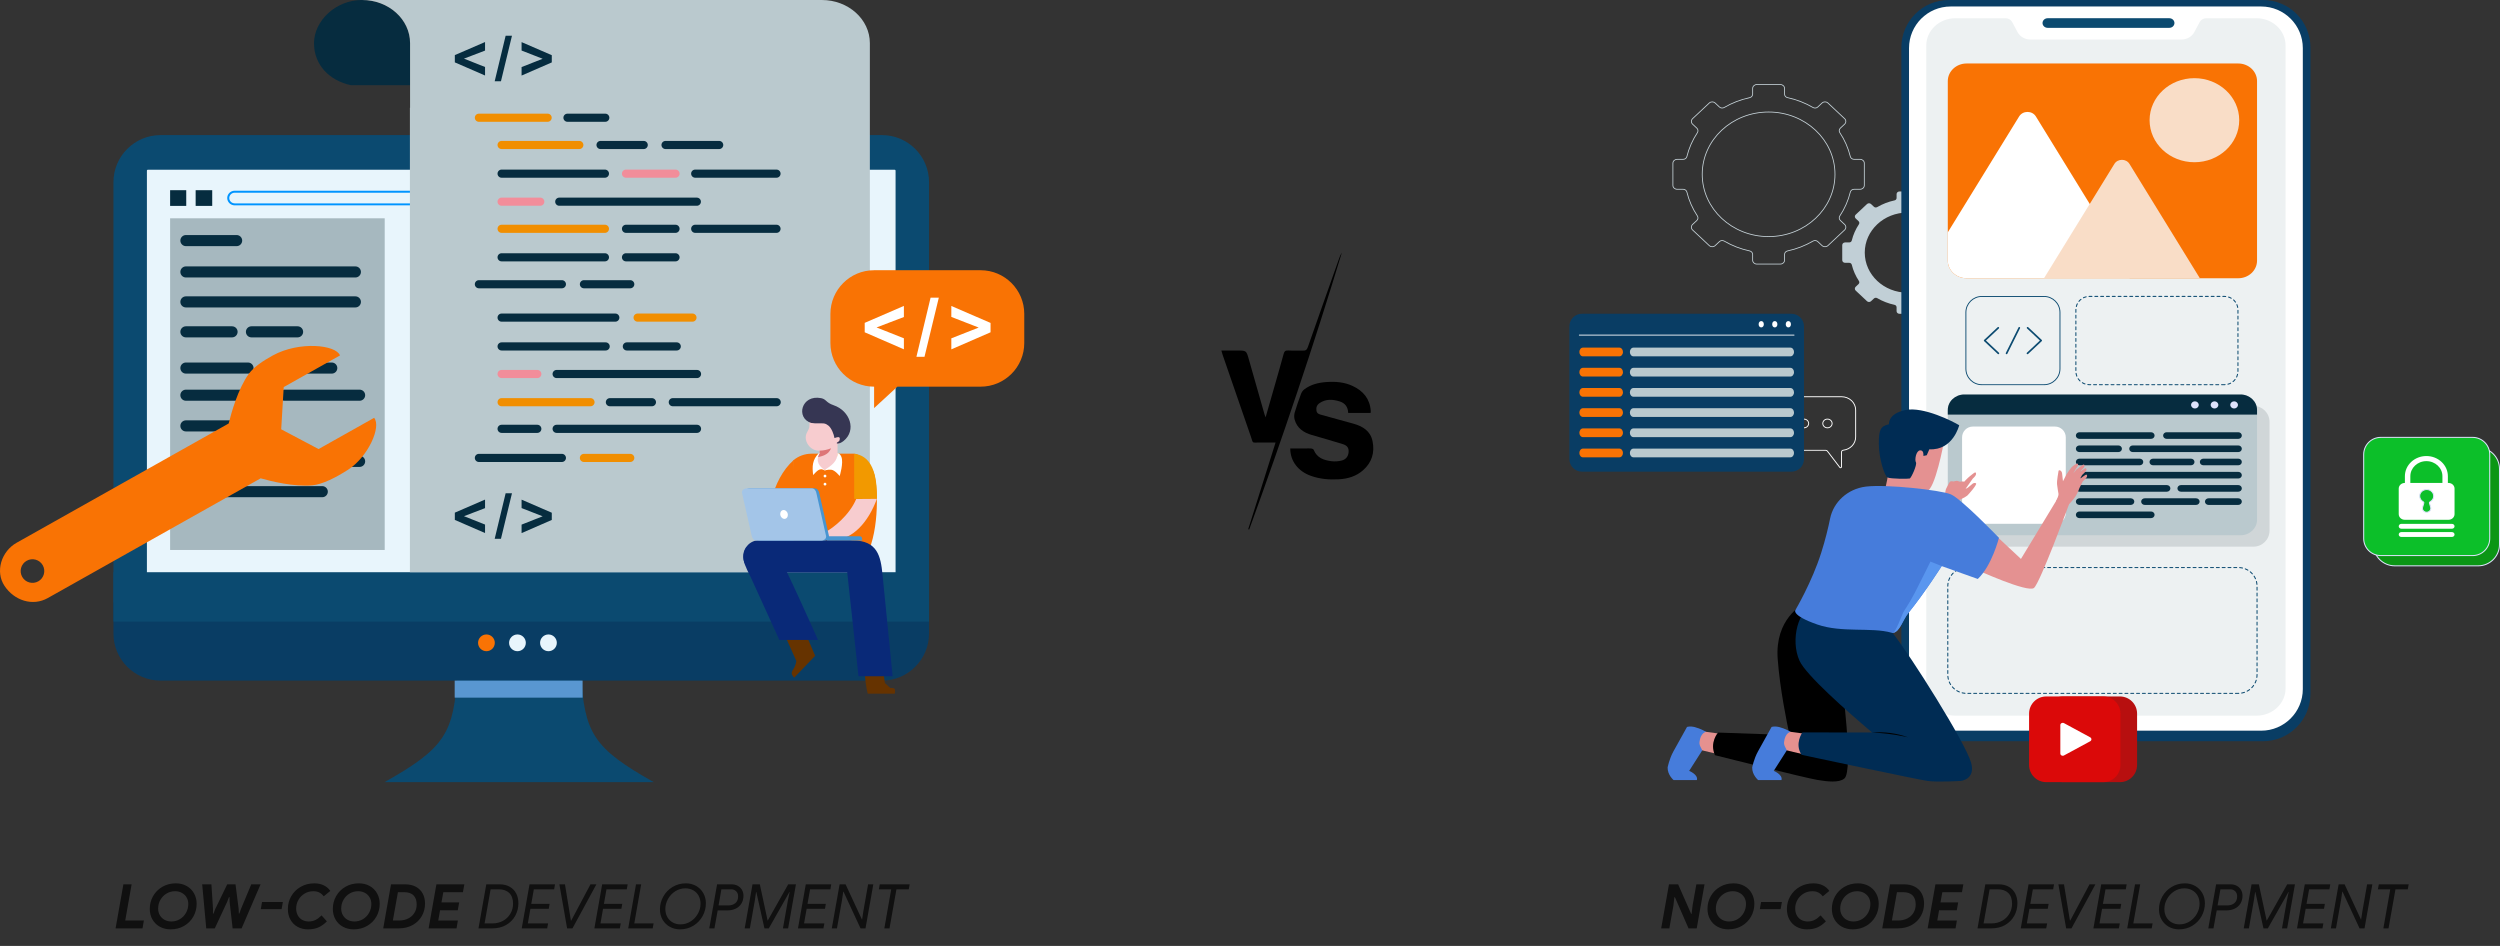 <?xml version="1.0" encoding="utf-8"?>
<!-- Generator: Adobe Illustrator 26.0.2, SVG Export Plug-In . SVG Version: 6.00 Build 0)  -->
<svg version="1.1" id="Layer_1" xmlns="http://www.w3.org/2000/svg" xmlns:xlink="http://www.w3.org/1999/xlink" x="0px" y="0px"
	 viewBox="0 0 2438.6 922.73" style="enable-background:new 0 0 2438.6 922.73;" xml:space="preserve">
<rect x="0" y="0" width="2438.6" height="922.73" fill="#333333" stroke="none"/>
<style type="text/css">
	.st0{fill-rule:evenodd;clip-rule:evenodd;fill:#0B4A70;}
	.st1{fill-rule:evenodd;clip-rule:evenodd;fill:#E8F5FC;}
	.st2{fill-rule:evenodd;clip-rule:evenodd;fill:#093D64;}
	.st3{fill-rule:evenodd;clip-rule:evenodd;fill:#F97304;}
	.st4{fill-rule:evenodd;clip-rule:evenodd;fill:#A6B8BF;}
	.st5{fill-rule:evenodd;clip-rule:evenodd;fill:#062C3F;}
	.st6{fill-rule:evenodd;clip-rule:evenodd;fill:#0094FF;}
	.st7{fill:#0094FF;}
	.st8{fill-rule:evenodd;clip-rule:evenodd;fill:#5997D1;}
	.st9{fill-rule:evenodd;clip-rule:evenodd;fill:#BAC9CE;}
	.st10{fill:#FFFFFF;}
	.st11{fill-rule:evenodd;clip-rule:evenodd;fill:#F18E00;}
	.st12{fill-rule:evenodd;clip-rule:evenodd;fill:#F28D9A;}
	.st13{fill-rule:evenodd;clip-rule:evenodd;fill:#F29900;}
	.st14{fill-rule:evenodd;clip-rule:evenodd;fill:#F7CCCF;}
	.st15{fill:#663300;}
	.st16{fill-rule:evenodd;clip-rule:evenodd;fill:#092978;}
	.st17{fill-rule:evenodd;clip-rule:evenodd;fill:#DD7577;}
	.st18{fill-rule:evenodd;clip-rule:evenodd;fill:#363653;}
	.st19{fill-rule:evenodd;clip-rule:evenodd;fill:#FFFFFF;}
	.st20{fill-rule:evenodd;clip-rule:evenodd;fill:#4895D1;}
	.st21{fill-rule:evenodd;clip-rule:evenodd;fill:#A3C5E8;}
	.st22{fill:#101010;}
	.st23{fill:none;stroke:#C8D5DB;stroke-width:0.79;stroke-miterlimit:10;}
	.st24{fill:#C1CFD6;}
	.st25{fill:#093D64;}
	.st26{fill:#EDF1F2;}
	.st27{fill:#0B4A70;}
	.st28{fill:none;stroke:#0B4A70;stroke-linecap:round;stroke-linejoin:round;stroke-miterlimit:10;stroke-dasharray:2.837;}
	.st29{fill:#D0D6D8;}
	.st30{fill:#BAC9CE;}
	.st31{fill:#062C3F;}
	.st32{fill:#DEE3FC;}
	.st33{fill:none;stroke:#0B4A70;stroke-width:0.896;stroke-miterlimit:10;}
	.st34{fill:none;stroke:#0B4A70;stroke-width:1.672;stroke-linecap:round;stroke-linejoin:round;stroke-miterlimit:10;}
	.st35{fill:#F97304;}
	.st36{fill:#F9DDC7;}
	.st37{fill:#E49191;}
	.st38{fill:#002C54;}
	.st39{fill:#E5918F;}
	.st40{fill:#467CDB;}
	.st41{fill:#5996EF;}
	.st42{fill:none;stroke:#FFFFFF;stroke-width:0.896;stroke-miterlimit:10;}
	.st43{fill:#B70F0F;}
	.st44{fill:#DB0909;}
	.st45{fill:#0B9615;stroke:#DEE3FC;stroke-miterlimit:10;}
	.st46{fill:#0CBF29;stroke:#DEE3FC;stroke-miterlimit:10;}
	.st47{fill:none;stroke:#FFFFFF;stroke-width:0.896;stroke-linecap:round;stroke-miterlimit:10;}
</style>
<g>
	<g>
		<path class="st0" d="M156.53,131.78h703.82c25.23,0,45.87,20.64,45.87,45.87v410.23H110.66V177.65
			C110.66,152.42,131.3,131.78,156.53,131.78"/>
		<path class="st1" d="M144.1,165.59h728.68c0.44,0,0.8,0.36,0.8,0.8v462.9c0,0.44-0.36,0.8-0.8,0.8H144.1c-0.44,0-0.8-0.36-0.8-0.8
			v-462.9C143.3,165.95,143.66,165.59,144.1,165.59"/>
		<path class="st0" d="M446.12,656.45c-3.23,58.42-11.78,73.19-71.02,106.48h131.3h131.3c-59.24-33.29-67.79-48.06-71.02-106.48
			l-60.28-4.75L446.12,656.45z"/>
		<path class="st2" d="M906.21,587.88v30.15c0,25.23-20.64,45.87-45.87,45.87H156.53c-25.23,0-45.87-20.64-45.87-45.87v-30.15
			H906.21z"/>
		<rect x="110.66" y="558.16" class="st0" width="795.56" height="48.19"/>
		<path class="st3" d="M474.49,618.87c4.51,0,8.17,3.66,8.17,8.17c0,4.51-3.66,8.17-8.17,8.17c-4.51,0-8.17-3.66-8.17-8.17
			C466.33,622.53,469.98,618.87,474.49,618.87"/>
		<path class="st1" d="M504.74,618.87c4.51,0,8.17,3.66,8.17,8.17c0,4.51-3.66,8.17-8.17,8.17c-4.51,0-8.17-3.66-8.17-8.17
			C496.57,622.53,500.23,618.87,504.74,618.87"/>
		<path class="st1" d="M534.98,618.87c4.51,0,8.17,3.66,8.17,8.17c0,4.51-3.66,8.17-8.17,8.17c-4.51,0-8.17-3.66-8.17-8.17
			C526.81,622.53,530.47,618.87,534.98,618.87"/>
		<rect x="165.94" y="212.94" class="st4" width="209.32" height="323.53"/>
		<path class="st5" d="M181.34,474.18h133.02c2.98,0,5.42,2.44,5.42,5.41c0,2.98-2.44,5.42-5.42,5.42H181.34
			c-2.98,0-5.41-2.43-5.41-5.42C175.92,476.62,178.36,474.18,181.34,474.18"/>
		<path class="st5" d="M181.34,229.27h49.49c2.98,0,5.41,2.44,5.41,5.41c0,2.98-2.44,5.42-5.41,5.42h-49.49
			c-2.98,0-5.41-2.44-5.41-5.42C175.92,231.7,178.36,229.27,181.34,229.27"/>
		<path class="st5" d="M181.34,259.85h165.32c2.98,0,5.41,2.44,5.41,5.41c0,2.98-2.43,5.41-5.41,5.41H181.34
			c-2.98,0-5.41-2.44-5.41-5.41C175.92,262.29,178.36,259.85,181.34,259.85"/>
		<path class="st5" d="M181.34,289.07h165.32c2.98,0,5.41,2.44,5.41,5.42c0,2.98-2.43,5.41-5.41,5.41H181.34
			c-2.98,0-5.41-2.43-5.41-5.41C175.92,291.5,178.36,289.07,181.34,289.07"/>
		<path class="st5" d="M181.34,318.28h45.02c2.98,0,5.42,2.44,5.42,5.41c0,2.98-2.44,5.41-5.42,5.41h-45.02
			c-2.98,0-5.41-2.43-5.41-5.41C175.92,320.72,178.36,318.28,181.34,318.28"/>
		<path class="st5" d="M245.27,318.28h45.02c2.98,0,5.41,2.44,5.41,5.41c0,2.98-2.44,5.41-5.41,5.41h-45.02
			c-2.98,0-5.41-2.43-5.41-5.41C239.85,320.72,242.29,318.28,245.27,318.28"/>
		<path class="st5" d="M181.34,353.61h60.57c2.98,0,5.41,2.44,5.41,5.41c0,2.98-2.44,5.42-5.41,5.42h-60.57
			c-2.98,0-5.41-2.44-5.41-5.42C175.92,356.05,178.36,353.61,181.34,353.61"/>
		<path class="st5" d="M263.06,353.61h60.57c2.98,0,5.41,2.44,5.41,5.41c0,2.98-2.44,5.42-5.41,5.42h-60.57
			c-2.98,0-5.41-2.44-5.41-5.42C257.64,356.05,260.08,353.61,263.06,353.61"/>
		<path class="st5" d="M181.34,380.08h73.23c2.98,0,5.41,2.44,5.41,5.41c0,2.98-2.44,5.42-5.41,5.42h-73.23
			c-2.98,0-5.41-2.44-5.41-5.42C175.92,382.51,178.36,380.08,181.34,380.08"/>
		<path class="st5" d="M277.55,380.08h73.23c2.98,0,5.42,2.44,5.42,5.41c0,2.98-2.44,5.42-5.42,5.42h-73.23
			c-2.98,0-5.41-2.44-5.41-5.42C272.14,382.51,274.57,380.08,277.55,380.08"/>
		<path class="st5" d="M181.34,410.02h49.49c2.98,0,5.41,2.44,5.41,5.42c0,2.98-2.44,5.41-5.41,5.41h-49.49
			c-2.98,0-5.41-2.44-5.41-5.41C175.92,412.46,178.36,410.02,181.34,410.02"/>
		<path class="st6" d="M181.34,444.62h73.23c2.98,0,5.41,2.44,5.41,5.41c0,2.98-2.44,5.41-5.41,5.41h-73.23
			c-2.98,0-5.41-2.44-5.41-5.41C175.92,447.06,178.36,444.62,181.34,444.62"/>
		<path class="st5" d="M277.55,444.62h73.23c2.98,0,5.42,2.44,5.42,5.41c0,2.98-2.44,5.41-5.42,5.41h-73.23
			c-2.98,0-5.41-2.44-5.41-5.41C272.14,447.06,274.57,444.62,277.55,444.62"/>
		<path class="st7" d="M813.57,187.97H228.96c-1.46,0-2.8,0.59-3.76,1.53c-0.97,0.94-1.57,2.25-1.57,3.67c0,1.43,0.6,2.73,1.57,3.67
			c0.96,0.94,2.3,1.53,3.76,1.53h584.61c1.46,0,2.79-0.59,3.76-1.53c0.96-0.94,1.56-2.24,1.56-3.67c0-1.43-0.6-2.73-1.56-3.67
			C816.37,188.55,815.03,187.97,813.57,187.97 M228.96,186.02h584.61c2.01,0,3.84,0.81,5.17,2.1c1.33,1.3,2.15,3.09,2.15,5.05
			c0,1.97-0.82,3.76-2.15,5.05c-1.32,1.29-3.16,2.1-5.17,2.1H228.96c-2.01,0-3.85-0.81-5.17-2.1c-1.32-1.3-2.15-3.09-2.15-5.05
			c0-1.97,0.82-3.76,2.15-5.05C225.12,186.83,226.95,186.02,228.96,186.02z"/>
		<rect x="190.84" y="185.52" class="st5" width="16.17" height="15.32"/>
		<rect x="165.94" y="185.52" class="st5" width="15.73" height="15.32"/>
		<rect x="443.51" y="663.9" class="st8" width="124.78" height="16.61"/>
		<path class="st5" d="M353.15,0c-25.88,0-46.85,20.52-46.85,42.12c0,21.6,15.39,36.62,36.07,41H400v-41
			C400,18.86,379.03,0,353.15,0"/>
		<path class="st9" d="M352.67,0L352.67,0l0.48,0L352.67,0z M400,105.14h-0.16v453.02H848.5V215.35v-110.2V42.12
			C848.5,18.85,827.53,0,801.65,0h-448.5C379.03,0,400,18.85,400,42.12V105.14z"/>
		<path class="st3" d="M852.62,263.59H956.5c23.53,0,42.61,19.07,42.61,42.6v28.38c0,23.53-19.08,42.6-42.61,42.6h-81.16
			l-22.71,20.9v-20.9c-23.53,0-42.61-19.07-42.61-42.6V306.2C810.02,282.67,829.09,263.59,852.62,263.59"/>
		<path class="st3" d="M41.72,551.38c3.12,5.55,1.15,12.57-4.39,15.69c-5.55,3.12-12.57,1.15-15.69-4.39
			c-3.12-5.55-1.15-12.57,4.39-15.69C31.57,543.86,38.6,545.83,41.72,551.38 M364.93,407.57c7.28,8.52-5.68,37.96-25.46,50.66
			c-11.83,7.6-25.02,14.29-34.91,15.19c-17.63,1.62-40.18-3.97-50.29-6.84L75.7,567.01l-23.4,13.16l-5.7,3.2
			c-14.84,8.35-32.72,2.36-42.16-11.81l0,0c-9.45-14.17-3.03-33.82,11.81-42.16l5.7-3.2l23.4-13.16l177.72-99.96
			c2.35-9.65,9.01-33.81,19.67-48.49c4.65-6.4,13.67-12.59,23.51-17.94c26-14.15,61.57-10.26,65.38,0.06l-20.88,11.75l-19.46,10.94
			l-14.53,8.17l-1.23,20.59l-1.23,20.59l18.23,9.64l18.23,9.64l14.53-8.17l19.46-10.94L364.93,407.57z"/>
		<g>
			<path class="st10" d="M881.69,340.75l-38.22-16.62v-9.2l38.22-16.54v10.84l-26.66,10.19l26.66,10.57V340.75z"/>
		</g>
		<g>
			<path class="st10" d="M893.91,348.05l13.81-57.66h8.03l-13.96,57.66H893.91z"/>
		</g>
		<g>
			<path class="st10" d="M927.96,340.78v-10.76l26.7-10.5l-26.7-10.38v-10.69L966.23,315v9.13L927.96,340.78z"/>
		</g>
		<path class="st5" d="M508.77,73.71v-8.28l20.56-8.11l-20.56-8.03v-8.22l29.47,12.76v7.04L508.77,73.71z M482.53,79.29l10.68-44.41
			h6.18l-10.74,44.41H482.53z M473.13,73.65l-29.47-12.81v-7.09L473.13,41v8.34l-20.55,7.86l20.55,8.16V73.65z"/>
		<path class="st11" d="M467.13,110.87h67.05c2.18,0,3.97,1.79,3.97,3.97c0,2.18-1.79,3.97-3.97,3.97h-67.05
			c-2.18,0-3.97-1.79-3.97-3.97C463.16,112.65,464.94,110.87,467.13,110.87"/>
		<path class="st5" d="M553.54,110.87h36.88c2.18,0,3.97,1.79,3.97,3.97c0,2.18-1.79,3.97-3.97,3.97h-36.88
			c-2.18,0-3.97-1.79-3.97-3.97C549.56,112.65,551.35,110.87,553.54,110.87"/>
		<path class="st11" d="M489.28,137.46h75.81c2.18,0,3.97,1.79,3.97,3.97c0,2.18-1.79,3.97-3.97,3.97h-75.81
			c-2.18,0-3.97-1.79-3.97-3.97C485.31,139.24,487.1,137.46,489.28,137.46"/>
		<path class="st5" d="M585.79,137.46h42.12c2.19,0,3.97,1.79,3.97,3.97c0,2.18-1.79,3.97-3.97,3.97h-42.12
			c-2.19,0-3.97-1.79-3.97-3.97C581.82,139.24,583.61,137.46,585.79,137.46"/>
		<path class="st5" d="M649.19,137.46h52.34c2.19,0,3.97,1.79,3.97,3.97c0,2.18-1.79,3.97-3.97,3.97h-52.34
			c-2.18,0-3.97-1.79-3.97-3.97C645.22,139.24,647.01,137.46,649.19,137.46"/>
		<path class="st5" d="M489.28,165.42h100.79c2.19,0,3.97,1.79,3.97,3.97c0,2.19-1.79,3.97-3.97,3.97H489.28
			c-2.19,0-3.97-1.79-3.97-3.97C485.31,167.2,487.1,165.42,489.28,165.42"/>
		<path class="st12" d="M610.63,165.42h48.3c2.18,0,3.97,1.79,3.97,3.97c0,2.19-1.79,3.97-3.97,3.97h-48.3
			c-2.19,0-3.97-1.79-3.97-3.97C606.66,167.2,608.45,165.42,610.63,165.42"/>
		<path class="st5" d="M678.12,165.42h79.32c2.18,0,3.97,1.79,3.97,3.97c0,2.19-1.79,3.97-3.97,3.97h-79.32
			c-2.18,0-3.97-1.79-3.97-3.97C674.15,167.2,675.94,165.42,678.12,165.42"/>
		<path class="st12" d="M489.28,192.77h37.73c2.19,0,3.97,1.78,3.97,3.97c0,2.19-1.79,3.97-3.97,3.97h-37.73
			c-2.19,0-3.97-1.79-3.97-3.97C485.31,194.56,487.1,192.77,489.28,192.77"/>
		<path class="st5" d="M545.53,192.77h134.2c2.18,0,3.97,1.78,3.97,3.97c0,2.19-1.79,3.97-3.97,3.97h-134.2
			c-2.19,0-3.97-1.79-3.97-3.97C541.55,194.56,543.34,192.77,545.53,192.77"/>
		<path class="st11" d="M489.28,219.21h100.79c2.19,0,3.97,1.79,3.97,3.97c0,2.18-1.79,3.97-3.97,3.97H489.28
			c-2.19,0-3.97-1.79-3.97-3.97C485.31,220.99,487.1,219.21,489.28,219.21"/>
		<path class="st5" d="M610.63,219.21h48.3c2.18,0,3.97,1.79,3.97,3.97c0,2.18-1.79,3.97-3.97,3.97h-48.3
			c-2.19,0-3.97-1.79-3.97-3.97C606.66,220.99,608.45,219.21,610.63,219.21"/>
		<path class="st5" d="M678.12,219.21h79.32c2.18,0,3.97,1.79,3.97,3.97c0,2.18-1.79,3.97-3.97,3.97h-79.32
			c-2.18,0-3.97-1.79-3.97-3.97C674.15,220.99,675.94,219.21,678.12,219.21"/>
		<path class="st5" d="M489.28,247.02h100.79c2.19,0,3.97,1.79,3.97,3.97c0,2.19-1.79,3.97-3.97,3.97H489.28
			c-2.19,0-3.97-1.79-3.97-3.97C485.31,248.8,487.1,247.02,489.28,247.02"/>
		<path class="st5" d="M610.63,247.02h48.3c2.18,0,3.97,1.79,3.97,3.97c0,2.19-1.79,3.97-3.97,3.97h-48.3
			c-2.19,0-3.97-1.79-3.97-3.97C606.66,248.8,608.45,247.02,610.63,247.02"/>
		<path class="st5" d="M467.13,273.29h80.97c2.18,0,3.97,1.79,3.97,3.97c0,2.18-1.79,3.97-3.97,3.97h-80.97
			c-2.18,0-3.97-1.79-3.97-3.97C463.16,275.08,464.94,273.29,467.13,273.29"/>
		<path class="st5" d="M569.58,273.29h45.2c2.18,0,3.97,1.79,3.97,3.97c0,2.18-1.79,3.97-3.97,3.97h-45.2
			c-2.18,0-3.97-1.79-3.97-3.97C565.61,275.08,567.4,273.29,569.58,273.29"/>
		<path class="st5" d="M489.28,305.84H600.2c2.19,0,3.97,1.79,3.97,3.97c0,2.18-1.79,3.97-3.97,3.97H489.28
			c-2.19,0-3.97-1.79-3.97-3.97C485.31,307.62,487.1,305.84,489.28,305.84"/>
		<path class="st11" d="M621.93,305.84h53.53c2.19,0,3.97,1.79,3.97,3.97c0,2.18-1.79,3.97-3.97,3.97h-53.53
			c-2.19,0-3.97-1.79-3.97-3.97C617.96,307.62,619.74,305.84,621.93,305.84"/>
		<path class="st5" d="M489.28,333.95h101.52c2.18,0,3.97,1.79,3.97,3.97c0,2.19-1.79,3.97-3.97,3.97H489.28
			c-2.19,0-3.97-1.79-3.97-3.97C485.31,335.74,487.1,333.95,489.28,333.95"/>
		<path class="st5" d="M611.45,333.95h48.68c2.19,0,3.97,1.79,3.97,3.97c0,2.19-1.79,3.97-3.97,3.97h-48.68
			c-2.18,0-3.97-1.79-3.97-3.97C607.48,335.74,609.26,333.95,611.45,333.95"/>
		<path class="st12" d="M489.28,360.85h34.84c2.18,0,3.97,1.79,3.97,3.97c0,2.19-1.79,3.97-3.97,3.97h-34.84
			c-2.18,0-3.97-1.79-3.97-3.97C485.31,362.63,487.1,360.85,489.28,360.85"/>
		<path class="st5" d="M542.96,360.85H679.9c2.19,0,3.97,1.79,3.97,3.97c0,2.19-1.79,3.97-3.97,3.97H542.96
			c-2.19,0-3.97-1.79-3.97-3.97C538.99,362.63,540.77,360.85,542.96,360.85"/>
		<path class="st11" d="M489.29,388.35h86.71c2.19,0,3.97,1.79,3.97,3.97c0,2.18-1.79,3.97-3.97,3.97h-86.71
			c-2.19,0-3.97-1.79-3.97-3.97C485.31,390.14,487.1,388.35,489.29,388.35"/>
		<path class="st5" d="M594.91,388.35h41.01c2.19,0,3.97,1.79,3.97,3.97c0,2.18-1.79,3.97-3.97,3.97h-41.01
			c-2.18,0-3.97-1.79-3.97-3.97C590.94,390.14,592.73,388.35,594.91,388.35"/>
		<path class="st5" d="M656.27,388.35h101.35c2.18,0,3.97,1.79,3.97,3.97c0,2.18-1.79,3.97-3.97,3.97H656.27
			c-2.19,0-3.97-1.79-3.97-3.97C652.3,390.14,654.08,388.35,656.27,388.35"/>
		<path class="st5" d="M489.28,414.33h34.84c2.18,0,3.97,1.79,3.97,3.97c0,2.19-1.79,3.97-3.97,3.97h-34.84
			c-2.18,0-3.97-1.79-3.97-3.97C485.31,416.11,487.1,414.33,489.28,414.33"/>
		<path class="st5" d="M542.96,414.33H679.9c2.19,0,3.97,1.79,3.97,3.97c0,2.19-1.79,3.97-3.97,3.97H542.96
			c-2.19,0-3.97-1.79-3.97-3.97C538.99,416.11,540.77,414.33,542.96,414.33"/>
		<path class="st5" d="M467.13,442.71h80.97c2.18,0,3.97,1.79,3.97,3.97c0,2.18-1.79,3.97-3.97,3.97h-80.97
			c-2.18,0-3.97-1.79-3.97-3.97C463.16,444.49,464.94,442.71,467.13,442.71"/>
		<path class="st11" d="M569.58,442.71h45.2c2.18,0,3.97,1.79,3.97,3.97c0,2.18-1.79,3.97-3.97,3.97h-45.2
			c-2.18,0-3.97-1.79-3.97-3.97C565.61,444.49,567.4,442.71,569.58,442.71"/>
		<path class="st5" d="M508.77,520.01v-8.28l20.56-8.11l-20.56-8.03v-8.22l29.47,12.76v7.04L508.77,520.01z M482.53,525.59
			l10.68-44.41h6.18l-10.74,44.41H482.53z M473.13,519.95l-29.47-12.8v-7.09l29.47-12.75v8.34l-20.55,7.86l20.55,8.16V519.95z"/>
		<path class="st3" d="M791.6,442.55h41.58c5.19,0,17.97,9.83,20.21,22.64h0c4.23,20.61,2.35,65.97-12.25,82.15l-16.55-0.22
			l-50.7-12.57V490.7v-41.74C778.69,444.97,784.87,442.55,791.6,442.55"/>
		<path class="st13" d="M833.18,442.69c20.53,2.02,22.44,27.81,22.17,43.92h-22.16L833.18,442.69z"/>
		<path class="st14" d="M835.19,486.76l20.16-0.16c-7.96,21.78-23.17,40.29-43.35,40.29h-29.36c0,0,6.24-8,14.46-8.67
			c8.22-0.67,8.55,0.46,8.55,0.46C812.54,515.07,828.45,502.82,835.19,486.76"/>
		<path class="st15" d="M861.15,651.8l2.01,14.46l5.17,4.78c0,0,4.03-0.19,4.5,1.21c0.47,1.4,0,4.39,0,4.39h-4.09h-22.35
			c-1.44-6.29-2.61-12.92-3.05-24.01L861.15,651.8z"/>
		<path class="st16" d="M740.75,526.9h87.86c1,0,1.97,0.09,2.92,0.27h0c24.52-0.13,27.57,15.75,29.29,33.06l9.89,99.42h-33.3
			l-10.98-101.19h-85.69c-8.68,0-15.78-7.1-15.78-15.78C724.97,534,732.07,526.9,740.75,526.9"/>
		<path class="st15" d="M764.75,617.79l12.06,27.01c0,0-0.8,4.89-2.82,7.67c-2.02,2.78-2.21,4.82-0.95,6.5
			c1.27,1.67,1.6,2.09,1.6,2.09l20.5-21.38l-10.75-25.12L764.75,617.79z"/>
		<path class="st16" d="M749.16,531.5c3.29,1.51,6.4,4.29,8.72,7.8c7.22,10.96,40.04,84.92,40.04,84.92l-37.73,0l-27.48-60.26
			c-1.14-2.51-6.81-12.96-7.33-17.71C723.7,530.94,736.42,525.65,749.16,531.5"/>
		<path class="st14" d="M787.21,421.77c-4.35,7.76,3.12,18.58,12.3,17.79l-0.02,2.46l-5.01,7.14l4.94,7.34l5.14,1.87l12.41-3.19
			v-22.35c0.45-0.14,0.47,0.67,1.39,0.11c0.92-0.56,2.97-4.72,2.59-6.86c-0.37-2.14-3.12-3.37-3.12-3.37l0,0
			c2.58-6.35,4.62-7.36-2.03-10.88c-6.65-3.53-20.06-3.27-20.06-3.27l-6.09,2.04C789.4,416.51,790.22,416.4,787.21,421.77"/>
		<path class="st17" d="M798.16,439.6c0.44,0.02,0.89,0,1.35-0.03c3.99-0.07,7.42-0.87,11.13-2.29c0,0-1.34,4.32-6.08,6.51
			c-4.44,2.05-7.42,2.12-7.78,2.13l2.73-3.88l0.01-2.46L798.16,439.6z"/>
		<path class="st18" d="M791.19,412.54c5.13,0.85,9.28,0.12,12.41,0.5c1.85,0.23,3.34,1.19,4.52,2.15
			c2.94,2.38,5.22,8.25,5.88,12.14c0,0,3.44-1.44,4.56-0.72c1.12,0.71,0.42,2.43,0.25,3.14c-0.17,0.71-1.76,1.48-2.27,1.92
			c-1.53,1.32,2.08,1.88,6.32-1.54c12.93-10.43,6.26-29.42-9.72-34.86c-7.76-2.64-6.85-5.77-12.2-6.9
			C781.54,384.58,776,407.74,791.19,412.54"/>
		<path class="st3" d="M774.33,448.61c-11.3,10.07-17.86,23.99-21.87,38.58c7.4-0.48,15.14-0.45,22.47-0.69L774.33,448.61z"/>
		<path class="st19" d="M804.74,470.88c0.75,0,1.36,0.61,1.36,1.36c0,0.75-0.61,1.36-1.36,1.36c-0.75,0-1.36-0.61-1.36-1.36
			C803.38,471.49,803.99,470.88,804.74,470.88 M804.74,462.99c0.75,0,1.36,0.61,1.36,1.36c0,0.75-0.61,1.36-1.36,1.36
			c-0.75,0-1.36-0.61-1.36-1.36C803.38,463.6,803.99,462.99,804.74,462.99z M799.49,442.02c-4.71,8.05,0.43,13.77,5.06,16.35
			c6.54-4.24,12.41-8.38,12.41-16.35c0,0,2.25-0.04,3.72,3.54c2.41,5.79-1.63,18.81-1.63,18.81s-4.54-5.87-8.31-6.19
			c-3.77-0.32-6.22,0.82-6.22,0.82c-4.83-3.54-8.12,1.05-11.35,4.41c-1.02-8.58-0.89-14.75,5.53-21.39H799.49z"/>
		<path class="st20" d="M794.67,476.35h-63.58c-2.45,0-5,2.07-4.46,4.46l9.5,42.02c0.54,2.39,2.01,4.46,4.46,4.46h63.58
			c2.45,0,5-2.07,4.46-4.46l-9.5-42.02C798.58,478.41,797.12,476.35,794.67,476.35"/>
		<path class="st21" d="M791.82,476.35h-63.58c-2.45,0-5,2.07-4.46,4.46l9.5,42.02c0.54,2.39,2.01,4.46,4.46,4.46h63.58
			c2.45,0,5-2.07,4.46-4.46l-9.5-42.02C795.74,478.41,794.27,476.35,791.82,476.35"/>
		<path class="st19" d="M763.44,497.64c-1.92,0.62-2.88,2.99-2.13,5.29c0.74,2.31,2.9,3.67,4.82,3.06c1.92-0.62,2.88-2.99,2.14-5.29
			C767.52,498.39,765.36,497.02,763.44,497.64"/>
		<path class="st20" d="M838.79,523.12h-32.28v4.16h34.37v-2.08C840.87,524.06,839.94,523.12,838.79,523.12"/>
	</g>
	<g>
		<path class="st22" d="M120.36,862.61h8.04l-6.24,35.28h18.18l-1.32,7.68h-26.28L120.36,862.61z"/>
		<path class="st22" d="M156.03,904.04c-3.1-1.66-5.53-4.01-7.29-7.05c-1.76-3.04-2.64-6.52-2.64-10.44c0-4.48,1.07-8.62,3.21-12.42
			c2.14-3.8,5.15-6.83,9.03-9.09c3.88-2.26,8.28-3.39,13.2-3.39c3.92,0,7.42,0.86,10.5,2.58c3.08,1.72,5.48,4.1,7.2,7.14
			c1.72,3.04,2.58,6.46,2.58,10.26c0,4.48-1.07,8.62-3.21,12.42c-2.14,3.8-5.14,6.83-9,9.09c-3.86,2.26-8.25,3.39-13.17,3.39
			C162.6,906.53,159.13,905.7,156.03,904.04z M175.5,896.57c2.52-1.52,4.51-3.59,5.97-6.21c1.46-2.62,2.19-5.49,2.19-8.61
			c0-2.4-0.56-4.54-1.68-6.42c-1.12-1.88-2.66-3.35-4.62-4.41c-1.96-1.06-4.14-1.59-6.54-1.59c-3.08,0-5.88,0.76-8.4,2.28
			c-2.52,1.52-4.51,3.57-5.97,6.15c-1.46,2.58-2.19,5.41-2.19,8.49c0,2.44,0.56,4.62,1.68,6.54c1.12,1.92,2.66,3.41,4.62,4.47
			c1.96,1.06,4.14,1.59,6.54,1.59C170.18,898.85,172.98,898.09,175.5,896.57z"/>
		<path class="st22" d="M197.22,862.61h9l1.56,24.12l-0.06,4.5h0.48l1.74-4.5l11.7-24.12h8.1l3.06,24.12l0.18,4.38h0.48l1.56-4.38
			l10.08-24.12h9.06l-18.48,42.96h-8.76l-2.94-25.92l-0.12-4.62h-0.48l-1.8,4.62l-12.06,25.92h-8.34L197.22,862.61z"/>
		<path class="st22" d="M275.94,879.83l-1.26,6.96H254.4l1.2-6.96H275.94z"/>
		<path class="st22" d="M290.34,904.1c-2.96-1.62-5.29-3.93-6.99-6.93c-1.7-3-2.55-6.52-2.55-10.56c0-4.48,1.1-8.63,3.3-12.45
			c2.2-3.82,5.27-6.86,9.21-9.12c3.94-2.26,8.37-3.39,13.29-3.39c3.52,0,6.6,0.65,9.24,1.95c2.64,1.3,4.76,3.11,6.36,5.43
			l-6.42,5.28c-1.24-1.64-2.67-2.88-4.29-3.72c-1.62-0.84-3.61-1.26-5.97-1.26c-3,0-5.77,0.75-8.31,2.25
			c-2.54,1.5-4.56,3.54-6.06,6.12s-2.25,5.41-2.25,8.49c0,2.52,0.52,4.74,1.56,6.66c1.04,1.92,2.49,3.4,4.35,4.44
			c1.86,1.04,3.97,1.56,6.33,1.56c2.44,0,4.65-0.5,6.63-1.5s3.95-2.48,5.91-4.44l5.16,5.82c-2.72,2.76-5.51,4.75-8.37,5.97
			c-2.86,1.22-6.23,1.83-10.11,1.83C296.64,906.53,293.3,905.72,290.34,904.1z"/>
		<path class="st22" d="M334.59,904.04c-3.1-1.66-5.53-4.01-7.29-7.05c-1.76-3.04-2.64-6.52-2.64-10.44c0-4.48,1.07-8.62,3.21-12.42
			c2.14-3.8,5.15-6.83,9.03-9.09c3.88-2.26,8.28-3.39,13.2-3.39c3.92,0,7.42,0.86,10.5,2.58c3.08,1.72,5.48,4.1,7.2,7.14
			c1.72,3.04,2.58,6.46,2.58,10.26c0,4.48-1.07,8.62-3.21,12.42c-2.14,3.8-5.14,6.83-9,9.09c-3.86,2.26-8.25,3.39-13.17,3.39
			C341.16,906.53,337.69,905.7,334.59,904.04z M354.06,896.57c2.52-1.52,4.51-3.59,5.97-6.21c1.46-2.62,2.19-5.49,2.19-8.61
			c0-2.4-0.56-4.54-1.68-6.42c-1.12-1.88-2.66-3.35-4.62-4.41c-1.96-1.06-4.14-1.59-6.54-1.59c-3.08,0-5.88,0.76-8.4,2.28
			c-2.52,1.52-4.51,3.57-5.97,6.15c-1.46,2.58-2.19,5.41-2.19,8.49c0,2.44,0.56,4.62,1.68,6.54c1.12,1.92,2.66,3.41,4.62,4.47
			c1.96,1.06,4.14,1.59,6.54,1.59C348.74,898.85,351.54,898.09,354.06,896.57z"/>
		<path class="st22" d="M381.42,862.61h13.62c4.16,0,7.71,0.8,10.65,2.4s5.16,3.81,6.66,6.63c1.5,2.82,2.25,6.09,2.25,9.81
			c0,4.36-1.04,8.38-3.12,12.06c-2.08,3.68-5.07,6.61-8.97,8.79s-8.41,3.27-13.53,3.27H373.8L381.42,862.61z M389.34,897.89
			c3.36,0,6.34-0.67,8.94-2.01c2.6-1.34,4.61-3.19,6.03-5.55c1.42-2.36,2.13-5.02,2.13-7.98c0-3.92-1.02-6.91-3.06-8.97
			c-2.04-2.06-5.1-3.09-9.18-3.09h-6.06l-4.92,27.6H389.34z"/>
		<path class="st22" d="M425.7,862.61h27.24l-1.38,7.68h-19.14l-1.8,9.96h17.28l-1.38,7.68h-17.28l-1.74,9.96h19.14l-1.32,7.68
			h-27.24L425.7,862.61z"/>
		<path class="st22" d="M474.35,862.61h12.96c3.88,0,7.2,0.8,9.96,2.4c2.76,1.6,4.85,3.79,6.27,6.57c1.42,2.78,2.13,5.95,2.13,9.51
			c0,4.36-1.02,8.41-3.06,12.15c-2.04,3.74-4.98,6.73-8.82,8.97c-3.84,2.24-8.34,3.36-13.5,3.36h-13.56L474.35,862.61z
			 M480.6,900.71c3.72,0,7.1-0.85,10.14-2.55c3.04-1.7,5.42-4.02,7.14-6.96c1.72-2.94,2.58-6.19,2.58-9.75
			c0-4.52-1.23-7.98-3.69-10.38s-5.91-3.6-10.35-3.6h-7.86l-5.88,33.24H480.6z"/>
		<path class="st22" d="M516.53,862.61h24.84l-0.84,4.86h-19.8l-2.52,14.22h17.88l-0.84,4.8h-17.88l-2.52,14.22h19.8l-0.9,4.86
			h-24.84L516.53,862.61z"/>
		<path class="st22" d="M545.63,862.61h5.46l5.1,31.14l0.72,4.26h0.24l2.28-4.26l16.56-31.14h5.76l-23.34,42.96h-5.22L545.63,862.61
			z"/>
		<path class="st22" d="M587.39,862.61h24.84l-0.84,4.86h-19.8l-2.52,14.22h17.88l-0.84,4.8h-17.88l-2.52,14.22h19.8l-0.9,4.86
			h-24.84L587.39,862.61z"/>
		<path class="st22" d="M620.39,862.61h5.04l-6.72,38.1h18.84l-0.9,4.86h-23.88L620.39,862.61z"/>
		<path class="st22" d="M653.36,904.04c-2.98-1.66-5.33-3.97-7.05-6.93c-1.72-2.96-2.58-6.32-2.58-10.08c0-4.4,1.08-8.55,3.24-12.45
			c2.16-3.9,5.17-7.03,9.03-9.39c3.86-2.36,8.23-3.54,13.11-3.54c3.6,0,6.88,0.83,9.84,2.49c2.96,1.66,5.3,3.97,7.02,6.93
			c1.72,2.96,2.58,6.32,2.58,10.08c0,4.4-1.07,8.55-3.21,12.45c-2.14,3.9-5.14,7.03-9,9.39c-3.86,2.36-8.21,3.54-13.05,3.54
			C659.65,906.53,656.34,905.7,653.36,904.04z M673.61,898.82c3-1.9,5.37-4.4,7.11-7.5c1.74-3.1,2.61-6.35,2.61-9.75
			c0-3.04-0.65-5.7-1.95-7.98c-1.3-2.28-3.08-4.03-5.34-5.25c-2.26-1.22-4.77-1.83-7.53-1.83c-3.56,0-6.83,0.95-9.81,2.85
			c-2.98,1.9-5.34,4.4-7.08,7.5c-1.74,3.1-2.61,6.35-2.61,9.75c0,3.04,0.65,5.7,1.95,7.98c1.3,2.28,3.07,4.03,5.31,5.25
			c2.24,1.22,4.74,1.83,7.5,1.83C667.33,901.67,670.61,900.72,673.61,898.82z"/>
		<path class="st22" d="M699.47,862.61h14.1c2.24,0,4.24,0.47,6,1.41c1.76,0.94,3.14,2.25,4.14,3.93c1,1.68,1.5,3.6,1.5,5.76
			c0,2.92-0.67,5.47-2.01,7.65c-1.34,2.18-3.21,3.84-5.61,4.98c-2.4,1.14-5.12,1.71-8.16,1.71h-9.36l-3.18,17.52h-5.04
			L699.47,862.61z M710.33,883.19c2.84,0,5.16-0.75,6.96-2.25c1.8-1.5,2.7-3.69,2.7-6.57c0-2.12-0.65-3.8-1.95-5.04
			c-1.3-1.24-2.93-1.86-4.89-1.86h-9.48l-2.76,15.72H710.33z"/>
		<path class="st22" d="M734.03,862.61h7.14l7.56,35.22h0.24l19.86-35.22h7.56l-7.62,42.96h-5.04l4.8-27.3l1.74-8.16h-0.24
			l-20.1,35.46h-4.26l-7.92-35.46h-0.24l-1.2,8.16l-4.86,27.3h-5.04L734.03,862.61z"/>
		<path class="st22" d="M785.99,862.61h24.84l-0.84,4.86h-19.8l-2.52,14.22h17.88l-0.84,4.8h-17.88l-2.52,14.22h19.8l-0.9,4.86
			h-24.84L785.99,862.61z"/>
		<path class="st22" d="M818.99,862.61h5.82l15.9,34.2h0.24l1.26-8.28l4.56-25.92h5.1l-7.62,42.96h-4.86l-16.62-35.82h-0.24
			l-1.2,8.28l-4.92,27.54h-5.04L818.99,862.61z"/>
		<path class="st22" d="M869.33,867.47h-12.06l0.9-4.86h29.16l-0.9,4.86h-12l-6.78,38.1h-5.04L869.33,867.47z"/>
	</g>
	<g>
		<path class="st22" d="M1627.99,862.61h8.94l12.66,28.8h0.48l0.96-8.28l3.66-20.52h7.98l-7.62,42.96h-7.98l-13.32-30.42h-0.48
			l-0.96,8.28l-3.96,22.14h-7.98L1627.99,862.61z"/>
		<path class="st22" d="M1675.48,904.04c-3.1-1.66-5.53-4.01-7.29-7.05c-1.76-3.04-2.64-6.52-2.64-10.44
			c0-4.48,1.07-8.62,3.21-12.42c2.14-3.8,5.15-6.83,9.03-9.09c3.88-2.26,8.28-3.39,13.2-3.39c3.92,0,7.42,0.86,10.5,2.58
			c3.08,1.72,5.48,4.1,7.2,7.14c1.72,3.04,2.58,6.46,2.58,10.26c0,4.48-1.07,8.62-3.21,12.42s-5.14,6.83-9,9.09
			s-8.25,3.39-13.17,3.39C1682.05,906.53,1678.58,905.7,1675.48,904.04z M1694.95,896.57c2.52-1.52,4.51-3.59,5.97-6.21
			c1.46-2.62,2.19-5.49,2.19-8.61c0-2.4-0.56-4.54-1.68-6.42c-1.12-1.88-2.66-3.35-4.62-4.41c-1.96-1.06-4.14-1.59-6.54-1.59
			c-3.08,0-5.88,0.76-8.4,2.28c-2.52,1.52-4.51,3.57-5.97,6.15c-1.46,2.58-2.19,5.41-2.19,8.49c0,2.44,0.56,4.62,1.68,6.54
			c1.12,1.92,2.66,3.41,4.62,4.47c1.96,1.06,4.14,1.59,6.54,1.59C1689.63,898.85,1692.43,898.09,1694.95,896.57z"/>
		<path class="st22" d="M1738.15,879.83l-1.26,6.96h-20.28l1.2-6.96H1738.15z"/>
		<path class="st22" d="M1752.55,904.1c-2.96-1.62-5.29-3.93-6.99-6.93s-2.55-6.52-2.55-10.56c0-4.48,1.1-8.63,3.3-12.45
			c2.2-3.82,5.27-6.86,9.21-9.12c3.94-2.26,8.37-3.39,13.29-3.39c3.52,0,6.6,0.65,9.24,1.95s4.76,3.11,6.36,5.43l-6.42,5.28
			c-1.24-1.64-2.67-2.88-4.29-3.72c-1.62-0.84-3.61-1.26-5.97-1.26c-3,0-5.77,0.75-8.31,2.25c-2.54,1.5-4.56,3.54-6.06,6.12
			s-2.25,5.41-2.25,8.49c0,2.52,0.52,4.74,1.56,6.66c1.04,1.92,2.49,3.4,4.35,4.44c1.86,1.04,3.97,1.56,6.33,1.56
			c2.44,0,4.65-0.5,6.63-1.5c1.98-1,3.95-2.48,5.91-4.44l5.16,5.82c-2.72,2.76-5.51,4.75-8.37,5.97c-2.86,1.22-6.23,1.83-10.11,1.83
			C1758.85,906.53,1755.51,905.72,1752.55,904.1z"/>
		<path class="st22" d="M1796.8,904.04c-3.1-1.66-5.53-4.01-7.29-7.05c-1.76-3.04-2.64-6.52-2.64-10.44c0-4.48,1.07-8.62,3.21-12.42
			c2.14-3.8,5.15-6.83,9.03-9.09c3.88-2.26,8.28-3.39,13.2-3.39c3.92,0,7.42,0.86,10.5,2.58s5.48,4.1,7.2,7.14
			c1.72,3.04,2.58,6.46,2.58,10.26c0,4.48-1.07,8.62-3.21,12.42c-2.14,3.8-5.14,6.83-9,9.09c-3.86,2.26-8.25,3.39-13.17,3.39
			C1803.37,906.53,1799.9,905.7,1796.8,904.04z M1816.27,896.57c2.52-1.52,4.51-3.59,5.97-6.21c1.46-2.62,2.19-5.49,2.19-8.61
			c0-2.4-0.56-4.54-1.68-6.42c-1.12-1.88-2.66-3.35-4.62-4.41c-1.96-1.06-4.14-1.59-6.54-1.59c-3.08,0-5.88,0.76-8.4,2.28
			c-2.52,1.52-4.51,3.57-5.97,6.15c-1.46,2.58-2.19,5.41-2.19,8.49c0,2.44,0.56,4.62,1.68,6.54c1.12,1.92,2.66,3.41,4.62,4.47
			c1.96,1.06,4.14,1.59,6.54,1.59C1810.94,898.85,1813.75,898.09,1816.27,896.57z"/>
		<path class="st22" d="M1843.63,862.61h13.62c4.16,0,7.71,0.8,10.65,2.4c2.94,1.6,5.16,3.81,6.66,6.63
			c1.5,2.82,2.25,6.09,2.25,9.81c0,4.36-1.04,8.38-3.12,12.06c-2.08,3.68-5.07,6.61-8.97,8.79c-3.9,2.18-8.41,3.27-13.53,3.27
			h-15.18L1843.63,862.61z M1851.55,897.89c3.36,0,6.34-0.67,8.94-2.01c2.6-1.34,4.61-3.19,6.03-5.55c1.42-2.36,2.13-5.02,2.13-7.98
			c0-3.92-1.02-6.91-3.06-8.97c-2.04-2.06-5.1-3.09-9.18-3.09h-6.06l-4.92,27.6H1851.55z"/>
		<path class="st22" d="M1887.9,862.61h27.24l-1.38,7.68h-19.14l-1.8,9.96h17.28l-1.38,7.68h-17.28l-1.74,9.96h19.14l-1.32,7.68
			h-27.24L1887.9,862.61z"/>
		<path class="st22" d="M1936.56,862.61h12.96c3.88,0,7.2,0.8,9.96,2.4c2.76,1.6,4.85,3.79,6.27,6.57c1.42,2.78,2.13,5.95,2.13,9.51
			c0,4.36-1.02,8.41-3.06,12.15c-2.04,3.74-4.98,6.73-8.82,8.97c-3.84,2.24-8.34,3.36-13.5,3.36h-13.56L1936.56,862.61z
			 M1942.8,900.71c3.72,0,7.1-0.85,10.14-2.55c3.04-1.7,5.42-4.02,7.14-6.96c1.72-2.94,2.58-6.19,2.58-9.75
			c0-4.52-1.23-7.98-3.69-10.38s-5.91-3.6-10.35-3.6h-7.86l-5.88,33.24H1942.8z"/>
		<path class="st22" d="M1978.74,862.61h24.84l-0.84,4.86h-19.8l-2.52,14.22h17.88l-0.84,4.8h-17.88l-2.52,14.22h19.8l-0.9,4.86
			h-24.84L1978.74,862.61z"/>
		<path class="st22" d="M2007.84,862.61h5.46l5.1,31.14l0.72,4.26h0.24l2.28-4.26l16.56-31.14h5.76l-23.34,42.96h-5.22
			L2007.84,862.61z"/>
		<path class="st22" d="M2049.6,862.61h24.84l-0.84,4.86h-19.8l-2.52,14.22h17.88l-0.84,4.8h-17.88l-2.52,14.22h19.8l-0.9,4.86
			h-24.84L2049.6,862.61z"/>
		<path class="st22" d="M2082.6,862.61h5.04l-6.72,38.1h18.84l-0.9,4.86h-23.88L2082.6,862.61z"/>
		<path class="st22" d="M2115.57,904.04c-2.98-1.66-5.33-3.97-7.05-6.93c-1.72-2.96-2.58-6.32-2.58-10.08
			c0-4.4,1.08-8.55,3.24-12.45c2.16-3.9,5.17-7.03,9.03-9.39c3.86-2.36,8.23-3.54,13.11-3.54c3.6,0,6.88,0.83,9.84,2.49
			c2.96,1.66,5.3,3.97,7.02,6.93c1.72,2.96,2.58,6.32,2.58,10.08c0,4.4-1.07,8.55-3.21,12.45c-2.14,3.9-5.14,7.03-9,9.39
			c-3.86,2.36-8.21,3.54-13.05,3.54C2121.86,906.53,2118.55,905.7,2115.57,904.04z M2135.82,898.82c3-1.9,5.37-4.4,7.11-7.5
			c1.74-3.1,2.61-6.35,2.61-9.75c0-3.04-0.65-5.7-1.95-7.98c-1.3-2.28-3.08-4.03-5.34-5.25c-2.26-1.22-4.77-1.83-7.53-1.83
			c-3.56,0-6.83,0.95-9.81,2.85c-2.98,1.9-5.34,4.4-7.08,7.5c-1.74,3.1-2.61,6.35-2.61,9.75c0,3.04,0.65,5.7,1.95,7.98
			c1.3,2.28,3.07,4.03,5.31,5.25c2.24,1.22,4.74,1.83,7.5,1.83C2129.54,901.67,2132.82,900.72,2135.82,898.82z"/>
		<path class="st22" d="M2161.68,862.61h14.1c2.24,0,4.24,0.47,6,1.41c1.76,0.94,3.14,2.25,4.14,3.93c1,1.68,1.5,3.6,1.5,5.76
			c0,2.92-0.67,5.47-2.01,7.65c-1.34,2.18-3.21,3.84-5.61,4.98c-2.4,1.14-5.12,1.71-8.16,1.71h-9.36l-3.18,17.52h-5.04
			L2161.68,862.61z M2172.54,883.19c2.84,0,5.16-0.75,6.96-2.25s2.7-3.69,2.7-6.57c0-2.12-0.65-3.8-1.95-5.04
			c-1.3-1.24-2.93-1.86-4.89-1.86h-9.48l-2.76,15.72H2172.54z"/>
		<path class="st22" d="M2196.24,862.61h7.14l7.56,35.22h0.24l19.86-35.22h7.56l-7.62,42.96h-5.04l4.8-27.3l1.74-8.16h-0.24
			l-20.1,35.46h-4.26l-7.92-35.46h-0.24l-1.2,8.16l-4.86,27.3h-5.04L2196.24,862.61z"/>
		<path class="st22" d="M2248.2,862.61h24.84l-0.84,4.86h-19.8l-2.52,14.22h17.88l-0.84,4.8h-17.88l-2.52,14.22h19.8l-0.9,4.86
			h-24.84L2248.2,862.61z"/>
		<path class="st22" d="M2281.2,862.61h5.82l15.9,34.2h0.24l1.26-8.28l4.56-25.92h5.1l-7.62,42.96h-4.86l-16.62-35.82h-0.24
			l-1.2,8.28l-4.92,27.54h-5.04L2281.2,862.61z"/>
		<path class="st22" d="M2331.54,867.47h-12.06l0.9-4.86h29.16l-0.9,4.86h-12l-6.78,38.1h-5.04L2331.54,867.47z"/>
	</g>
	<g>
		<g>
			<g>
				<g>
					<path class="st23" d="M1818.53,180.79v-21.55c0-2.11-1.82-3.82-4.07-3.82h-5.92c-1.73,0-3.26-1.1-3.65-2.69
						c-2.05-8.37-5.53-16.22-10.24-23.3c-0.94-1.41-0.76-3.23,0.49-4.41l4.16-3.9c1.59-1.49,1.59-3.91,0-5.4l-16.25-15.24
						c-1.59-1.49-4.17-1.49-5.76,0l-4.15,3.9c-1.26,1.18-3.2,1.34-4.7,0.46c-7.55-4.41-15.92-7.69-24.85-9.61
						c-1.69-0.36-2.86-1.8-2.86-3.42v-5.53c0-2.11-1.82-3.82-4.07-3.82h-22.98c-2.25,0-4.07,1.71-4.07,3.82v5.53
						c0,1.62-1.18,3.06-2.86,3.42c-8.93,1.92-17.31,5.2-24.85,9.61c-1.51,0.88-3.45,0.71-4.7-0.46l-4.15-3.89
						c-1.59-1.49-4.17-1.49-5.76,0l-16.25,15.24c-1.59,1.49-1.59,3.91,0,5.4l4.15,3.9c1.25,1.18,1.43,3,0.49,4.41
						c-4.7,7.08-8.19,14.93-10.24,23.3c-0.39,1.58-1.92,2.69-3.65,2.69h-5.91c-2.25,0-4.07,1.71-4.07,3.82v21.55
						c0,2.11,1.82,3.82,4.07,3.82h5.91c1.73,0,3.26,1.1,3.65,2.69c2.05,8.37,5.54,16.23,10.24,23.3c0.94,1.41,0.76,3.23-0.49,4.41
						l-4.16,3.9c-1.59,1.49-1.59,3.91,0,5.4l16.25,15.24c1.59,1.49,4.17,1.49,5.76,0l4.16-3.91c1.25-1.18,3.2-1.34,4.7-0.46
						c7.54,4.41,15.92,7.67,24.84,9.59c1.69,0.36,2.86,1.8,2.86,3.42v5.56c0,2.11,1.82,3.82,4.07,3.82h22.98
						c2.25,0,4.07-1.71,4.07-3.82v-5.56c0-1.62,1.18-3.06,2.87-3.42c8.92-1.92,17.29-5.19,24.84-9.59c1.51-0.88,3.45-0.71,4.7,0.46
						l4.17,3.91c1.59,1.49,4.17,1.49,5.76,0l16.25-15.24c1.59-1.49,1.59-3.91,0-5.4l-4.16-3.9c-1.26-1.18-1.43-3-0.49-4.41
						c4.7-7.07,8.19-14.93,10.24-23.3c0.39-1.58,1.92-2.69,3.65-2.69h5.92C1816.71,184.61,1818.53,182.9,1818.53,180.79z
						 M1725.17,230.78c-35.78,0-64.75-27.22-64.75-60.78c0-33.51,28.97-60.73,64.75-60.73c35.79,0,64.75,27.22,64.75,60.73
						C1789.92,203.56,1760.95,230.78,1725.17,230.78z"/>
					<path class="st24" d="M1924.22,253.75v-14.69c0-1.44-1.24-2.6-2.77-2.6h-4.03c-1.18,0-2.22-0.75-2.49-1.83
						c-1.4-5.7-3.77-11.06-6.98-15.88c-0.64-0.96-0.52-2.2,0.34-3.01l2.83-2.66c1.08-1.02,1.08-2.66,0-3.68l-11.07-10.38
						c-1.08-1.02-2.84-1.02-3.92,0l-2.83,2.66c-0.86,0.8-2.18,0.92-3.21,0.32c-5.14-3.01-10.85-5.24-16.93-6.55
						c-1.15-0.25-1.95-1.23-1.95-2.33v-3.77c0-1.44-1.24-2.6-2.77-2.6h-15.66c-1.53,0-2.77,1.16-2.77,2.6v3.77
						c0,1.11-0.8,2.09-1.95,2.33c-6.08,1.31-11.79,3.54-16.94,6.55c-1.03,0.6-2.35,0.49-3.21-0.32l-2.83-2.65
						c-1.08-1.02-2.84-1.02-3.92,0l-11.07,10.38c-1.08,1.02-1.08,2.66,0,3.68l2.83,2.66c0.86,0.8,0.98,2.04,0.34,3.01
						c-3.2,4.82-5.58,10.18-6.98,15.88c-0.26,1.08-1.31,1.83-2.49,1.83h-4.03c-1.53,0-2.77,1.16-2.77,2.6v14.69
						c0,1.44,1.24,2.6,2.77,2.6h4.03c1.18,0,2.22,0.75,2.49,1.83c1.4,5.7,3.78,11.06,6.98,15.88c0.64,0.96,0.52,2.2-0.34,3.01
						l-2.83,2.66c-1.08,1.02-1.08,2.66,0,3.68l11.07,10.39c1.08,1.02,2.84,1.02,3.92,0l2.84-2.66c0.86-0.8,2.18-0.92,3.2-0.32
						c5.14,3,10.85,5.23,16.93,6.54c1.15,0.25,1.95,1.23,1.95,2.33v3.79c0,1.44,1.24,2.6,2.77,2.6h15.66c1.53,0,2.77-1.16,2.77-2.6
						v-3.79c0-1.11,0.8-2.09,1.95-2.33c6.08-1.31,11.79-3.54,16.93-6.54c1.03-0.6,2.35-0.49,3.2,0.32l2.84,2.66
						c1.08,1.02,2.84,1.02,3.92,0l11.07-10.39c1.08-1.02,1.08-2.66,0-3.68l-2.84-2.66c-0.86-0.8-0.98-2.04-0.34-3.01
						c3.2-4.82,5.58-10.17,6.98-15.88c0.26-1.08,1.31-1.83,2.49-1.83h4.03C1922.98,256.35,1924.22,255.18,1924.22,253.75z
						 M1860.6,285.48c-23.01,0-41.64-17.5-41.64-39.09c0-21.55,18.63-39.05,41.64-39.05c23.01,0,41.64,17.5,41.64,39.05
						C1902.24,267.97,1883.61,285.48,1860.6,285.48z"/>
				</g>
			</g>
			<g>
				<g>
					<path class="st25" d="M2207.38,723.02h-306.37c-25.6,0-46.35-20.75-46.35-46.35V46.35c0-25.6,20.75-46.35,46.35-46.35h306.37
						c25.6,0,46.35,20.75,46.35,46.35v630.31C2253.73,702.27,2232.98,723.02,2207.38,723.02z"/>
					<path class="st10" d="M2205.66,712.74h-302.93c-22.42,0-40.6-18.18-40.6-40.6V46.93c0-22.42,18.18-40.6,40.6-40.6h302.93
						c22.42,0,40.6,18.18,40.6,40.6v625.21C2246.26,694.56,2228.08,712.74,2205.66,712.74z"/>
					<path class="st26" d="M2229.45,44.42v627.04c0,14.71-12.71,26.63-28.39,26.63h-293.71c-15.68,0-28.39-11.92-28.39-26.63V44.42
						c0-14.71,12.71-26.63,28.39-26.63h48.98c2.72,0,5.2,1.44,6.42,3.72l5.2,9.74c2.37,4.49,7.26,7.31,12.58,7.31h147.35
						c5.32,0,10.21-2.81,12.58-7.31l5.2-9.74c1.22-2.28,3.7-3.72,6.42-3.72h48.98C2216.74,17.79,2229.45,29.71,2229.45,44.42z"/>
					<path class="st27" d="M2116.04,27.16h-118.68c-2.76,0-5-2.1-5-4.69l0,0c0-2.59,2.24-4.69,5-4.69h118.68c2.76,0,5,2.1,5,4.69
						l0,0C2121.03,25.07,2118.8,27.16,2116.04,27.16z"/>
				</g>
				<path class="st28" d="M2183.42,676.32h-265.27c-10.05,0-18.19-8.15-18.19-18.19v-86.31c0-10.05,8.15-18.19,18.19-18.19h265.27
					c10.05,0,18.19,8.15,18.19,18.19v86.31C2201.61,668.18,2193.46,676.32,2183.42,676.32z"/>
				<path class="st28" d="M2169.87,375.25h-131.86c-7.25,0-13.12-5.88-13.12-13.12v-59.9c0-7.25,5.88-13.12,13.12-13.12h131.86
					c7.25,0,13.12,5.88,13.12,13.12v59.9C2182.99,369.38,2177.11,375.25,2169.87,375.25z"/>
				<g>
					<path class="st29" d="M2198.15,533.23h-271.59c-8.63,0-15.63-7-15.63-15.63V411.55c0-8.63,7-15.63,15.63-15.63h271.59
						c8.64,0,15.64,7,15.64,15.63v106.04C2213.79,526.23,2206.79,533.23,2198.15,533.23z"/>
					<path class="st30" d="M2201.61,399.93v107.09c0,8.35-7.22,15.1-16.12,15.1h-269.42c-8.9,0-16.12-6.75-16.12-15.1V399.93
						c0-8.35,7.22-15.12,16.12-15.12h269.42C2194.39,384.81,2201.61,391.58,2201.61,399.93z"/>
					<path class="st10" d="M2004.5,510.95h-80.06c-5.83,0-10.55-4.73-10.55-10.55v-73.77c0-5.83,4.73-10.55,10.55-10.55h80.06
						c5.83,0,10.55,4.73,10.55,10.55v73.77C2015.06,506.23,2010.33,510.95,2004.5,510.95z"/>
					<g>
						<path class="st31" d="M2098.23,428.08h-69.9c-1.9,0-3.44-1.45-3.44-3.23l0,0c0-1.78,1.54-3.23,3.44-3.23h69.9
							c1.9,0,3.44,1.45,3.44,3.23l0,0C2101.67,426.63,2100.13,428.08,2098.23,428.08z"/>
						<path class="st31" d="M2066.37,440.97h-38.05c-1.9,0-3.44-1.45-3.44-3.23l0,0c0-1.78,1.54-3.23,3.44-3.23h38.05
							c1.9,0,3.44,1.45,3.44,3.23l0,0C2069.81,439.52,2068.27,440.97,2066.37,440.97z"/>
						<path class="st31" d="M2183.33,440.97h-102.96c-1.9,0-3.44-1.45-3.44-3.23l0,0c0-1.78,1.54-3.23,3.44-3.23h102.96
							c1.9,0,3.44,1.45,3.44,3.23l0,0C2186.77,439.52,2185.23,440.97,2183.33,440.97z"/>
						<path class="st31" d="M2087.19,453.85h-58.87c-1.9,0-3.44-1.45-3.44-3.23l0,0c0-1.78,1.54-3.23,3.44-3.23h58.87
							c1.9,0,3.44,1.45,3.44,3.23l0,0C2090.63,452.41,2089.09,453.85,2087.19,453.85z"/>
						<path class="st31" d="M2137.16,453.85h-37.01c-1.9,0-3.44-1.45-3.44-3.23l0,0c0-1.78,1.54-3.23,3.44-3.23h37.01
							c1.9,0,3.44,1.45,3.44,3.23l0,0C2140.6,452.41,2139.06,453.85,2137.16,453.85z"/>
						<path class="st31" d="M2183.33,453.85h-34.08c-1.9,0-3.44-1.45-3.44-3.23l0,0c0-1.78,1.54-3.23,3.44-3.23h34.08
							c1.9,0,3.44,1.45,3.44,3.23l0,0C2186.77,452.41,2185.23,453.85,2183.33,453.85z"/>
						<path class="st31" d="M2183.33,466.74h-155.01c-1.9,0-3.44-1.45-3.44-3.23l0,0c0-1.78,1.54-3.23,3.44-3.23h155.01
							c1.9,0,3.44,1.45,3.44,3.23l0,0C2186.77,465.3,2185.23,466.74,2183.33,466.74z"/>
						<path class="st31" d="M2113.64,479.63h-85.31c-1.9,0-3.44-1.45-3.44-3.23l0,0c0-1.78,1.54-3.23,3.44-3.23h85.31
							c1.9,0,3.44,1.45,3.44,3.23l0,0C2117.08,478.18,2115.54,479.63,2113.64,479.63z"/>
						<path class="st31" d="M2183.33,479.63h-55.94c-1.9,0-3.44-1.45-3.44-3.23l0,0c0-1.78,1.54-3.23,3.44-3.23h55.94
							c1.9,0,3.44,1.45,3.44,3.23l0,0C2186.77,478.18,2185.23,479.63,2183.33,479.63z"/>
						<path class="st31" d="M2078.45,492.52h-50.12c-1.9,0-3.44-1.45-3.44-3.23l0,0c0-1.78,1.54-3.23,3.44-3.23h50.12
							c1.9,0,3.44,1.45,3.44,3.23l0,0C2081.89,491.07,2080.35,492.52,2078.45,492.52z"/>
						<path class="st31" d="M2142.14,492.52h-50.12c-1.9,0-3.44-1.45-3.44-3.23l0,0c0-1.78,1.54-3.23,3.44-3.23h50.12
							c1.9,0,3.44,1.45,3.44,3.23l0,0C2145.58,491.07,2144.04,492.52,2142.14,492.52z"/>
						<path class="st31" d="M2183.33,492.52h-29.08c-1.9,0-3.44-1.45-3.44-3.23l0,0c0-1.78,1.54-3.23,3.44-3.23h29.08
							c1.9,0,3.44,1.45,3.44,3.23l0,0C2186.77,491.07,2185.23,492.52,2183.33,492.52z"/>
						<path class="st31" d="M2098.23,505.4h-69.9c-1.9,0-3.44-1.45-3.44-3.23l0,0c0-1.78,1.54-3.23,3.44-3.23h69.9
							c1.9,0,3.44,1.45,3.44,3.23l0,0C2101.67,503.96,2100.13,505.4,2098.23,505.4z"/>
						<path class="st31" d="M2183.33,428.08h-69.9c-1.9,0-3.44-1.45-3.44-3.23l0,0c0-1.78,1.54-3.23,3.44-3.23h69.9
							c1.9,0,3.44,1.45,3.44,3.23l0,0C2186.77,426.63,2185.23,428.08,2183.33,428.08z"/>
					</g>
					<g>
						<path class="st31" d="M2201.61,399.93v4.5h-301.66v-4.5c0-8.35,7.22-15.12,16.12-15.12h269.42
							C2194.39,384.81,2201.61,391.58,2201.61,399.93z"/>
						<g>
							<path class="st32" d="M2144.75,394.97c0,1.94-1.67,3.5-3.74,3.5s-3.74-1.57-3.74-3.5c0-1.94,1.67-3.5,3.74-3.5
								S2144.75,393.04,2144.75,394.97z"/>
							<path class="st32" d="M2163.87,394.97c0,1.94-1.67,3.5-3.74,3.5s-3.74-1.57-3.74-3.5c0-1.94,1.67-3.5,3.74-3.5
								S2163.87,393.04,2163.87,394.97z"/>
							<path class="st32" d="M2182.99,394.97c0,1.94-1.67,3.5-3.74,3.5s-3.74-1.57-3.74-3.5c0-1.94,1.67-3.5,3.74-3.5
								S2182.99,393.04,2182.99,394.97z"/>
						</g>
					</g>
				</g>
				<g>
					<path class="st33" d="M1993.85,375.25h-60.71c-8.57,0-15.53-6.95-15.53-15.53v-55.01c0-8.57,6.95-15.53,15.53-15.53h60.71
						c8.57,0,15.53,6.95,15.53,15.53v55.01C2009.38,368.3,2002.42,375.25,1993.85,375.25z"/>
					<g>
						<polyline class="st34" points="1949.18,319.78 1935.96,332.17 1949.28,344.67 						"/>
						<polyline class="st34" points="1977.81,319.78 1991.03,332.17 1977.7,344.67 						"/>
						<line class="st34" x1="1969.68" y1="319.78" x2="1957.3" y2="344.67"/>
					</g>
				</g>
				<g>
					<path class="st35" d="M2201.61,79.13v175.09c0,9.5-8.21,17.2-18.34,17.2h-264.98c-10.11,0-18.34-7.7-18.34-17.2V79.13
						c0-9.5,8.23-17.2,18.34-17.2h264.98C2193.4,61.93,2201.61,69.62,2201.61,79.13z"/>
					<ellipse class="st36" cx="2140.51" cy="117.25" rx="43.72" ry="41"/>
					<path class="st10" d="M2077.27,271.41h-158.98c-10.11,0-18.34-7.7-18.34-17.2v-27.57l69.57-113.02
						c3.63-5.91,12.73-5.91,16.37,0l52.53,85.33l39.01,63.37C2079.31,265.36,2079.02,268.81,2077.27,271.41z"/>
					<path class="st36" d="M2145.83,271.41H1993.8l44.62-72.46l24.03-39.05c3.27-5.32,11.46-5.32,14.73,0L2145.83,271.41z"/>
				</g>
			</g>
			<g>
				<path class="st37" d="M1881.71,499.34l15.28-14.69c0,0,0.53-6.55,1.36-7.93c0.83-1.38,2.98-6.5,4.05-7.06
					c1.07-0.56,3.21,0,3.21,0s2.12-0.67,3.07-0.67c0.95,0,2.73,0.81,2.73,0.81s2.28-0.15,3.24-0.15c0.95,0,1.26,0.25,1.26,0.25
					s3.68-3.97,5.47-5.31c1.78-1.34,4.51-3.8,5.32-3.79c0.76,0.01,1.1,1.27,0.54,2.61s-2.97,3.5-2.97,3.5l-6.96,9.89
					c0,0,1.19-0.45,1.82-0.82c0.63-0.37,4.88-4.09,5.14-4.24c0.26-0.15,2.16-1.34,3.27-0.15c1.11,1.19-7.29,10.63-8.64,11.89
					c-1.35,1.26-9.07,4.93-9.07,4.93s-8.15,13.75-8.95,14.64C1900.1,503.95,1881.71,499.34,1881.71,499.34z"/>
				<path class="st37" d="M1896.09,431.52c0,0-8.53,46.37-16.57,47.44c0,0-32.07,1.21-39.22-35.27
					c-6.2-31.64,18.66-38.39,30.28-35.97C1882.21,410.14,1898.59,411.72,1896.09,431.52z"/>
				<path class="st37" d="M1867.75,471.55c0,0-4.49,5.68-6.07,19.44c0,0-13.36,1.79-25.67-4.16c0,0,6.64-19.41,7.45-40.48"/>
				<path class="st38" d="M1858.7,399.96c-17.53,3.63-16.12,13.87-16.12,13.87c-8.2,1.91-9.97,5.08-9.9,19.29
					c0.07,14.2,5.55,31.26,8.57,32.65c3.02,1.39,20.16,1.45,21.59,0.97c1.43-0.49,7.43-13.52,6.03-15.81
					c-1.4-2.29,0.07-11.31,4.06-11.65c3.99-0.34,3.21,5.46,3.21,5.46l3.28-0.67l2.53-5.82c23.16,1.29,29.14-23.46,29.14-23.46
					C1905.52,411.37,1876.23,396.33,1858.7,399.96z"/>
				<path class="st39" d="M1664.16,713.85l17.72,2.4l-5.87,19.41l-19.19-4.54c0,0-7.81-9.93,3.98-17.27
					C1661.36,713.5,1663.23,713.65,1664.16,713.85z"/>
				<path d="M1796.42,664l-26.12-74.17c0,0-7.92-2.64-11.97,0c0,0-27.21,13.72-24.31,52.85c2.19,29.5,8.83,61.49,11.52,74.32
					l-69.68-2.42c0,0-8.6,9.58-3.03,22.06c0,0,87.56,22.08,99.9,24.13c10.02,1.66,21,2.94,26.29-1.32
					C1808.35,751.95,1796.42,664,1796.42,664z"/>
				<path class="st39" d="M1746.66,713.85l17.72,2.4l-5.87,19.41l-19.19-4.54c0,0-7.81-9.93,3.98-17.27
					C1743.87,713.5,1745.73,713.65,1746.66,713.85z"/>
				<path class="st40" d="M1740.23,724.02c-0.4,3.82,3.17,7.26,2.51,8.21c-0.65,0.95-12.56,19.7-12.56,19.7s8.99,3.67,7.54,8.98
					h-22.77c0,0-5.95-5.03-5.8-12.24c0,0,1.55-8.3,5.61-15.64c4.06-7.35,13.3-23.93,13.3-23.93s2.8-1.06,7.59,0.14
					c5.61,1.4,11.02,4.62,11.02,4.62S1741.21,714.58,1740.23,724.02z"/>
				<path class="st38" d="M1922.66,743.87c-5.62-19.68-58.53-103.68-76.42-126.36c-36.76-14.97-75.94-27.67-75.94-27.67
					c-16.2,3.63-24.18,34.25-14.99,54.66c6.3,14.01,46.3,49.25,70.79,70l-67.97-0.08c0,0-8.01,11.23-0.75,21.89
					c0,0,113.04,24.11,122.96,25.47c9.92,1.36,32.17,0,32.17,0S1927.4,760.43,1922.66,743.87z"/>
				<path class="st40" d="M1657.73,724.02c-0.4,3.82,3.17,7.26,2.52,8.21c-0.65,0.95-12.56,19.7-12.56,19.7s8.99,3.67,7.54,8.98
					h-22.77c0,0-5.95-5.03-5.8-12.24c0,0,1.55-8.3,5.61-15.64c4.06-7.35,13.3-23.93,13.3-23.93s2.8-1.06,7.59,0.14
					c5.61,1.4,11.02,4.62,11.02,4.62S1658.7,714.58,1657.73,724.02z"/>
				<path class="st37" d="M2007.77,485.06l-36.46,60.14l-26.11-24.41l-21.61,30.17l6.28,2.83l-2.26,1.76
					c0,0,50.39,23.01,56.42,17.94c6.04-5.08,34.17-81.59,34.17-81.59L2007.77,485.06z"/>
				<path class="st40" d="M1949.86,524.61c0,0-6.88,27.23-20.65,40.14l-35.22-12.57c0,0-16.34,25.78-32.33,45.54
					c-6.14,7.63-8.18,18.38-15.4,19.79c-0.45-0.15-0.87-0.27-1.32-0.38c-19.57-5.51-48.45,0.34-72.28-7.97
					c-26.32-9.19-21.21-14.36-21.21-14.36s15.96-26.98,25.02-55.55c4.04-12.64,6.84-24.35,8.7-33.5
					c3.34-16.19,17.17-28.85,34.62-31.06c0.2-0.02,0.38-0.06,0.58-0.08c19.95-2.38,72.19,3.41,82.35,7.49
					C1912.86,486.18,1949.86,524.61,1949.86,524.61z"/>
				<path class="st41" d="M1893.99,552.18c0,0-16.34,25.78-32.33,45.54c-6.14,7.63-8.18,18.38-15.4,19.79
					c3.16-1.05,8.41-16.65,10.27-20.16c1.88-3.49,4.86-7,11.32-19.26c6.43-12.28,15.17-30.28,15.17-30.28L1893.99,552.18z"/>
				<g>
					<path d="M1826.1,714.5c11.84-0.83,23.99,0.59,35.14,4.74c-1.46-0.28-2.88-0.7-4.35-0.95
						C1846.76,716.14,1836.43,715.07,1826.1,714.5L1826.1,714.5z"/>
				</g>
				<path class="st37" d="M2035.02,462.92c-0.59-0.06-4.32,2.76-6.13,4.15l2.08-3.73c0,0,2.75-2.49,3.74-3.86
					c0.99-1.37,0.47-2.73-0.31-2.81c-0.55-0.05-3.84,2.39-5.74,3.85l0.42-0.75c0,0,2.75-2.49,3.74-3.86
					c0.99-1.37,0.47-2.73-0.31-2.81c-0.78-0.07-7.11,4.91-7.11,4.91l-3.08,3.87l2.32-4.23c0,0,1.22-1.4,2.04-2.93
					c0.82-1.53,0.23-2-0.23-2.51s-4.71,2.46-5.8,3.65c-1.09,1.19-4.53,6.01-4.8,6.69l-3.56,6.9c-0.23-2-0.58-5.42-0.84-7.6
					c-0.36-3.14-3.4-3.89-3.5-2.36c-0.11,1.53-1.8,9.05-1.41,13.12c0.38,4.08,1.11,6.75,1.38,9.05c0.27,2.29-2.26,6.88-2.26,6.88
					s10.15,5.91,11.82,4.14c1.68-1.77,5.25-5.7,6.97-8.34c2.37-3.63,3.97-8.41,3.97-8.41l3.17-6.35c0,0,2.75-2.49,3.74-3.86
					C2036.32,464.36,2035.8,463,2035.02,462.92z"/>
			</g>
			<g>
				<path class="st42" d="M1677.3,386.98h118.97c7.62,0,13.81,5.8,13.81,12.95v26.36c0,6.6-5.26,12.04-12.06,12.85
					c-1,0.12-1.74,0.91-1.74,1.85v14.43c0,0.83-1.14,1.18-1.66,0.5l-12.12-15.89c-0.38-0.49-0.99-0.79-1.63-0.79H1677.3
					c-7.62,0-13.81-5.8-13.81-12.95v-26.36C1663.5,392.77,1669.68,386.98,1677.3,386.98z"/>
				<g>
					<path class="st42" d="M1778.02,413.06c0,2.35,2.04,4.26,4.55,4.26c2.51,0,4.55-1.91,4.55-4.26c0-2.35-2.04-4.26-4.55-4.26
						C1780.05,408.8,1778.02,410.71,1778.02,413.06z"/>
					<path class="st42" d="M1755.13,413.06c0,2.35,2.04,4.26,4.55,4.26c2.51,0,4.55-1.91,4.55-4.26c0-2.35-2.04-4.26-4.55-4.26
						C1757.17,408.8,1755.13,410.71,1755.13,413.06z"/>
					<path class="st42" d="M1732.24,413.06c0,2.35,2.04,4.26,4.55,4.26c2.51,0,4.55-1.91,4.55-4.26c0-2.35-2.04-4.26-4.55-4.26
						C1734.28,408.8,1732.24,410.71,1732.24,413.06z"/>
					<path class="st42" d="M1709.35,413.06c0,2.35,2.04,4.26,4.55,4.26c2.51,0,4.55-1.91,4.55-4.26c0-2.35-2.04-4.26-4.55-4.26
						C1711.39,408.8,1709.35,410.71,1709.35,413.06z"/>
					<path class="st42" d="M1686.46,413.06c0,2.35,2.04,4.26,4.55,4.26c2.51,0,4.55-1.91,4.55-4.26c0-2.35-2.04-4.26-4.55-4.26
						C1688.5,408.8,1686.46,410.71,1686.46,413.06z"/>
				</g>
			</g>
			<g>
				<g>
					<path class="st43" d="M2067.86,762.93h-55.64c-9.24,0-16.74-7.49-16.74-16.74v-50.1c0-9.24,7.49-16.74,16.74-16.74h55.64
						c9.24,0,16.74,7.49,16.74,16.74v50.1C2084.6,755.43,2077.1,762.93,2067.86,762.93z"/>
					<path class="st44" d="M2051.62,762.93h-55.64c-9.24,0-16.74-7.49-16.74-16.74v-50.1c0-9.24,7.49-16.74,16.74-16.74h55.64
						c9.24,0,16.74,7.49,16.74,16.74v50.1C2068.36,755.43,2060.86,762.93,2051.62,762.93z"/>
					<path class="st10" d="M2013.28,705.36l25.58,13.85c1.58,0.85,1.58,2.99,0,3.85l-25.58,13.85c-1.58,0.85-3.55-0.21-3.55-1.92
						v-27.7C2009.72,705.58,2011.7,704.51,2013.28,705.36z"/>
				</g>
				<g>
					<path class="st45" d="M2417.32,551.93h-81.38c-11.47,0-20.78-9.3-20.78-20.78v-73.74c0-11.47,9.3-20.78,20.78-20.78h81.38
						c11.47,0,20.78,9.3,20.78,20.78v73.74C2438.1,542.63,2428.8,551.93,2417.32,551.93z"/>
					<path class="st46" d="M2411.93,541.94h-89.64c-9.19,0-16.65-7.45-16.65-16.65v-82c0-9.19,7.45-16.65,16.65-16.65h89.64
						c9.19,0,16.65,7.45,16.65,16.65v82C2428.57,534.49,2421.12,541.94,2411.93,541.94z"/>
					<g>
						<g>
							<path class="st10" d="M2388.39,471.09h-0.64v-6.6c0-10.84-9.4-19.66-20.96-19.66s-20.96,8.82-20.96,19.66v6.6h-0.14
								c-3.25,0-5.88,2.47-5.88,5.52v24.89c0,3.05,2.63,5.52,5.88,5.52h42.7c3.25,0,5.88-2.47,5.88-5.52v-24.89
								C2394.27,473.56,2391.64,471.09,2388.39,471.09z M2351.14,464.49c0-8.09,7.02-14.68,15.65-14.68s15.65,6.59,15.65,14.68v6.6
								h-31.3V464.49z"/>
							<path class="st46" d="M2373.94,483.89c0-3.97-3.85-7.1-8.25-6.28c-2.59,0.48-4.74,2.48-5.28,4.9
								c-0.65,2.92,0.82,5.59,3.24,6.91c0.49,0.27,0.77,0.77,0.62,1.29l-1.19,4.12c-0.71,2.45,1.26,4.86,3.96,4.86
								c2.71,0,4.67-2.41,3.96-4.86l-1.18-4.08c-0.15-0.52,0.14-1.03,0.64-1.3C2372.54,488.35,2373.94,486.28,2373.94,483.89z"/>
						</g>
						<path class="st10" d="M2391.75,515.74h-49.42c-1.39,0-2.52-1.06-2.52-2.37l0,0c0-1.31,1.13-2.37,2.52-2.37h49.42
							c1.39,0,2.52,1.06,2.52,2.37l0,0C2394.27,514.68,2393.14,515.74,2391.75,515.74z"/>
						<path class="st10" d="M2391.75,523.76h-49.42c-1.39,0-2.52-1.06-2.52-2.37l0,0c0-1.31,1.13-2.37,2.52-2.37h49.42
							c1.39,0,2.52,1.06,2.52,2.37l0,0C2394.27,522.7,2393.14,523.76,2391.75,523.76z"/>
					</g>
				</g>
			</g>
		</g>
		<g>
			<path class="st25" d="M1747.45,460.07h-204.38c-6.75,0-12.23-5.47-12.23-12.23V318.29c0-6.75,5.47-12.23,12.23-12.23h204.38
				c6.75,0,12.23,5.47,12.23,12.23v129.55C1759.68,454.6,1754.2,460.07,1747.45,460.07z"/>
			<line class="st47" x1="1540.57" y1="326.87" x2="1749.95" y2="326.87"/>
			<ellipse class="st10" cx="1744.42" cy="316.29" rx="2.54" ry="3.09"/>
			<ellipse class="st10" cx="1731.2" cy="316.29" rx="2.54" ry="3.09"/>
			<ellipse class="st10" cx="1717.98" cy="316.29" rx="2.54" ry="3.09"/>
			<g>
				<g>
					<path class="st35" d="M1579.6,347.6h-35.53c-1.93,0-3.5-1.91-3.5-4.26l0,0c0-2.35,1.57-4.26,3.5-4.26h35.53
						c1.93,0,3.5,1.91,3.5,4.26l0,0C1583.1,345.69,1581.53,347.6,1579.6,347.6z"/>
					<path class="st35" d="M1579.6,367.3h-35.53c-1.93,0-3.5-1.91-3.5-4.26l0,0c0-2.35,1.57-4.26,3.5-4.26h35.53
						c1.93,0,3.5,1.91,3.5,4.26l0,0C1583.1,365.39,1581.53,367.3,1579.6,367.3z"/>
					<path class="st35" d="M1579.6,387h-35.53c-1.93,0-3.5-1.91-3.5-4.26l0,0c0-2.35,1.57-4.26,3.5-4.26h35.53
						c1.93,0,3.5,1.91,3.5,4.26l0,0C1583.1,385.09,1581.53,387,1579.6,387z"/>
					<path class="st35" d="M1579.6,406.7h-35.53c-1.93,0-3.5-1.91-3.5-4.26l0,0c0-2.35,1.57-4.26,3.5-4.26h35.53
						c1.93,0,3.5,1.91,3.5,4.26l0,0C1583.1,404.79,1581.53,406.7,1579.6,406.7z"/>
					<path class="st35" d="M1579.6,426.4h-35.53c-1.93,0-3.5-1.91-3.5-4.26l0,0c0-2.35,1.57-4.26,3.5-4.26h35.53
						c1.93,0,3.5,1.91,3.5,4.26l0,0C1583.1,424.49,1581.53,426.4,1579.6,426.4z"/>
					<path class="st35" d="M1579.6,446.1h-35.53c-1.93,0-3.5-1.91-3.5-4.26l0,0c0-2.35,1.57-4.26,3.5-4.26h35.53
						c1.93,0,3.5,1.91,3.5,4.26l0,0C1583.1,444.2,1581.53,446.1,1579.6,446.1z"/>
				</g>
				<g>
					<path class="st30" d="M1746.45,347.6h-153.11c-1.93,0-3.5-1.91-3.5-4.26l0,0c0-2.35,1.57-4.26,3.5-4.26h153.11
						c1.93,0,3.5,1.91,3.5,4.26l0,0C1749.95,345.69,1748.38,347.6,1746.45,347.6z"/>
					<path class="st30" d="M1746.45,367.3h-153.11c-1.93,0-3.5-1.91-3.5-4.26l0,0c0-2.35,1.57-4.26,3.5-4.26h153.11
						c1.93,0,3.5,1.91,3.5,4.26l0,0C1749.95,365.39,1748.38,367.3,1746.45,367.3z"/>
					<path class="st30" d="M1746.45,387h-153.11c-1.93,0-3.5-1.91-3.5-4.26l0,0c0-2.35,1.57-4.26,3.5-4.26h153.11
						c1.93,0,3.5,1.91,3.5,4.26l0,0C1749.95,385.09,1748.38,387,1746.45,387z"/>
					<path class="st30" d="M1746.45,406.7h-153.11c-1.93,0-3.5-1.91-3.5-4.26l0,0c0-2.35,1.57-4.26,3.5-4.26h153.11
						c1.93,0,3.5,1.91,3.5,4.26l0,0C1749.95,404.79,1748.38,406.7,1746.45,406.7z"/>
					<path class="st30" d="M1746.45,426.4h-153.11c-1.93,0-3.5-1.91-3.5-4.26l0,0c0-2.35,1.57-4.26,3.5-4.26h153.11
						c1.93,0,3.5,1.91,3.5,4.26l0,0C1749.95,424.49,1748.38,426.4,1746.45,426.4z"/>
					<path class="st30" d="M1746.45,446.1h-153.11c-1.93,0-3.5-1.91-3.5-4.26l0,0c0-2.35,1.57-4.26,3.5-4.26h153.11
						c1.93,0,3.5,1.91,3.5,4.26l0,0C1749.95,444.2,1748.38,446.1,1746.45,446.1z"/>
				</g>
			</g>
		</g>
	</g>
	<g>
		<path d="M1258.56,437.44c5.05,0,10.12,0,15.19,0c1.84,0,3.7-0.13,5.53,0.07c0.79,0.09,1.93,0.68,2.19,1.32
			c3.07,7.79,9.8,10.06,17.09,11.03c3.35,0.44,6.98,0.2,10.25-0.64c3.77-0.97,6.29-3.81,6.65-7.97c0.37-4.17-1.15-6.63-5.55-8
			c-10.04-3.12-20.15-6.01-30.26-8.93c-8.07-2.33-14.47-6.59-16.83-15.1c-0.6-2.14-0.51-4.75,0.12-6.9
			c1.8-6.13,3.93-12.17,6.17-18.17c0.6-1.61,1.76-3.27,3.12-4.31c6.35-4.84,13.84-6.61,21.62-7.17c8.75-0.63,17.4,0.03,25.49,3.79
			c10.41,4.83,16.96,12.58,17.75,24.44c0.04,0.53-0.06,1.07-0.12,1.87c-7.25,0-14.44,0-21.91,0c-0.13-5.62-2.92-9.52-8.22-11.18
			c-6.71-2.1-13.46-2.63-19.69,1.63c-2.57,1.76-3.53,4.24-3.03,7.36c0.48,2.99,2.75,3.53,5.13,4.17
			c10.25,2.79,20.49,5.63,30.73,8.47c9.19,2.55,16.82,7.09,18.87,17.18c2.23,10.99-0.6,20.66-9.21,28.26
			c-6.73,5.94-14.86,8.37-23.62,8.87c-9.28,0.53-18.45-0.21-27.28-3.35C1266.17,459.7,1258.58,449.75,1258.56,437.44z"/>
		<path d="M1217.56,516.21c8.83-27.97,17.65-55.94,26.67-84.52c-5.56,0-10.72,0.06-15.87-0.01c-7.56-0.11-5.74,1.27-8.22-5.84
			c-9.28-26.63-18.43-53.3-27.62-79.96c-0.38-1.1-0.65-2.24-1.13-3.94c5.41,0,10.45,0,15.49,0c8.87-0.01,8.86,0,11.25,8.42
			c5.1,17.94,10.21,35.88,15.33,53.82c0.23,0.81,0.57,1.59,1.06,2.93c3.23-11.27,6.32-21.99,9.38-32.72
			c2.77-9.7,5.58-19.38,8.2-29.12c0.67-2.49,1.62-3.56,4.39-3.4c4.76,0.28,9.56-0.07,14.33,0.13c2.66,0.11,3.94-0.64,4.88-3.33
			c10.19-29.18,20.53-58.31,30.85-87.45c0.59-1.67,1.33-3.3,2.35-4.82c-27.62,90.89-57.87,180.89-90.39,270.12
			C1218.19,516.42,1217.87,516.31,1217.56,516.21z"/>
	</g>
</g>
</svg>
